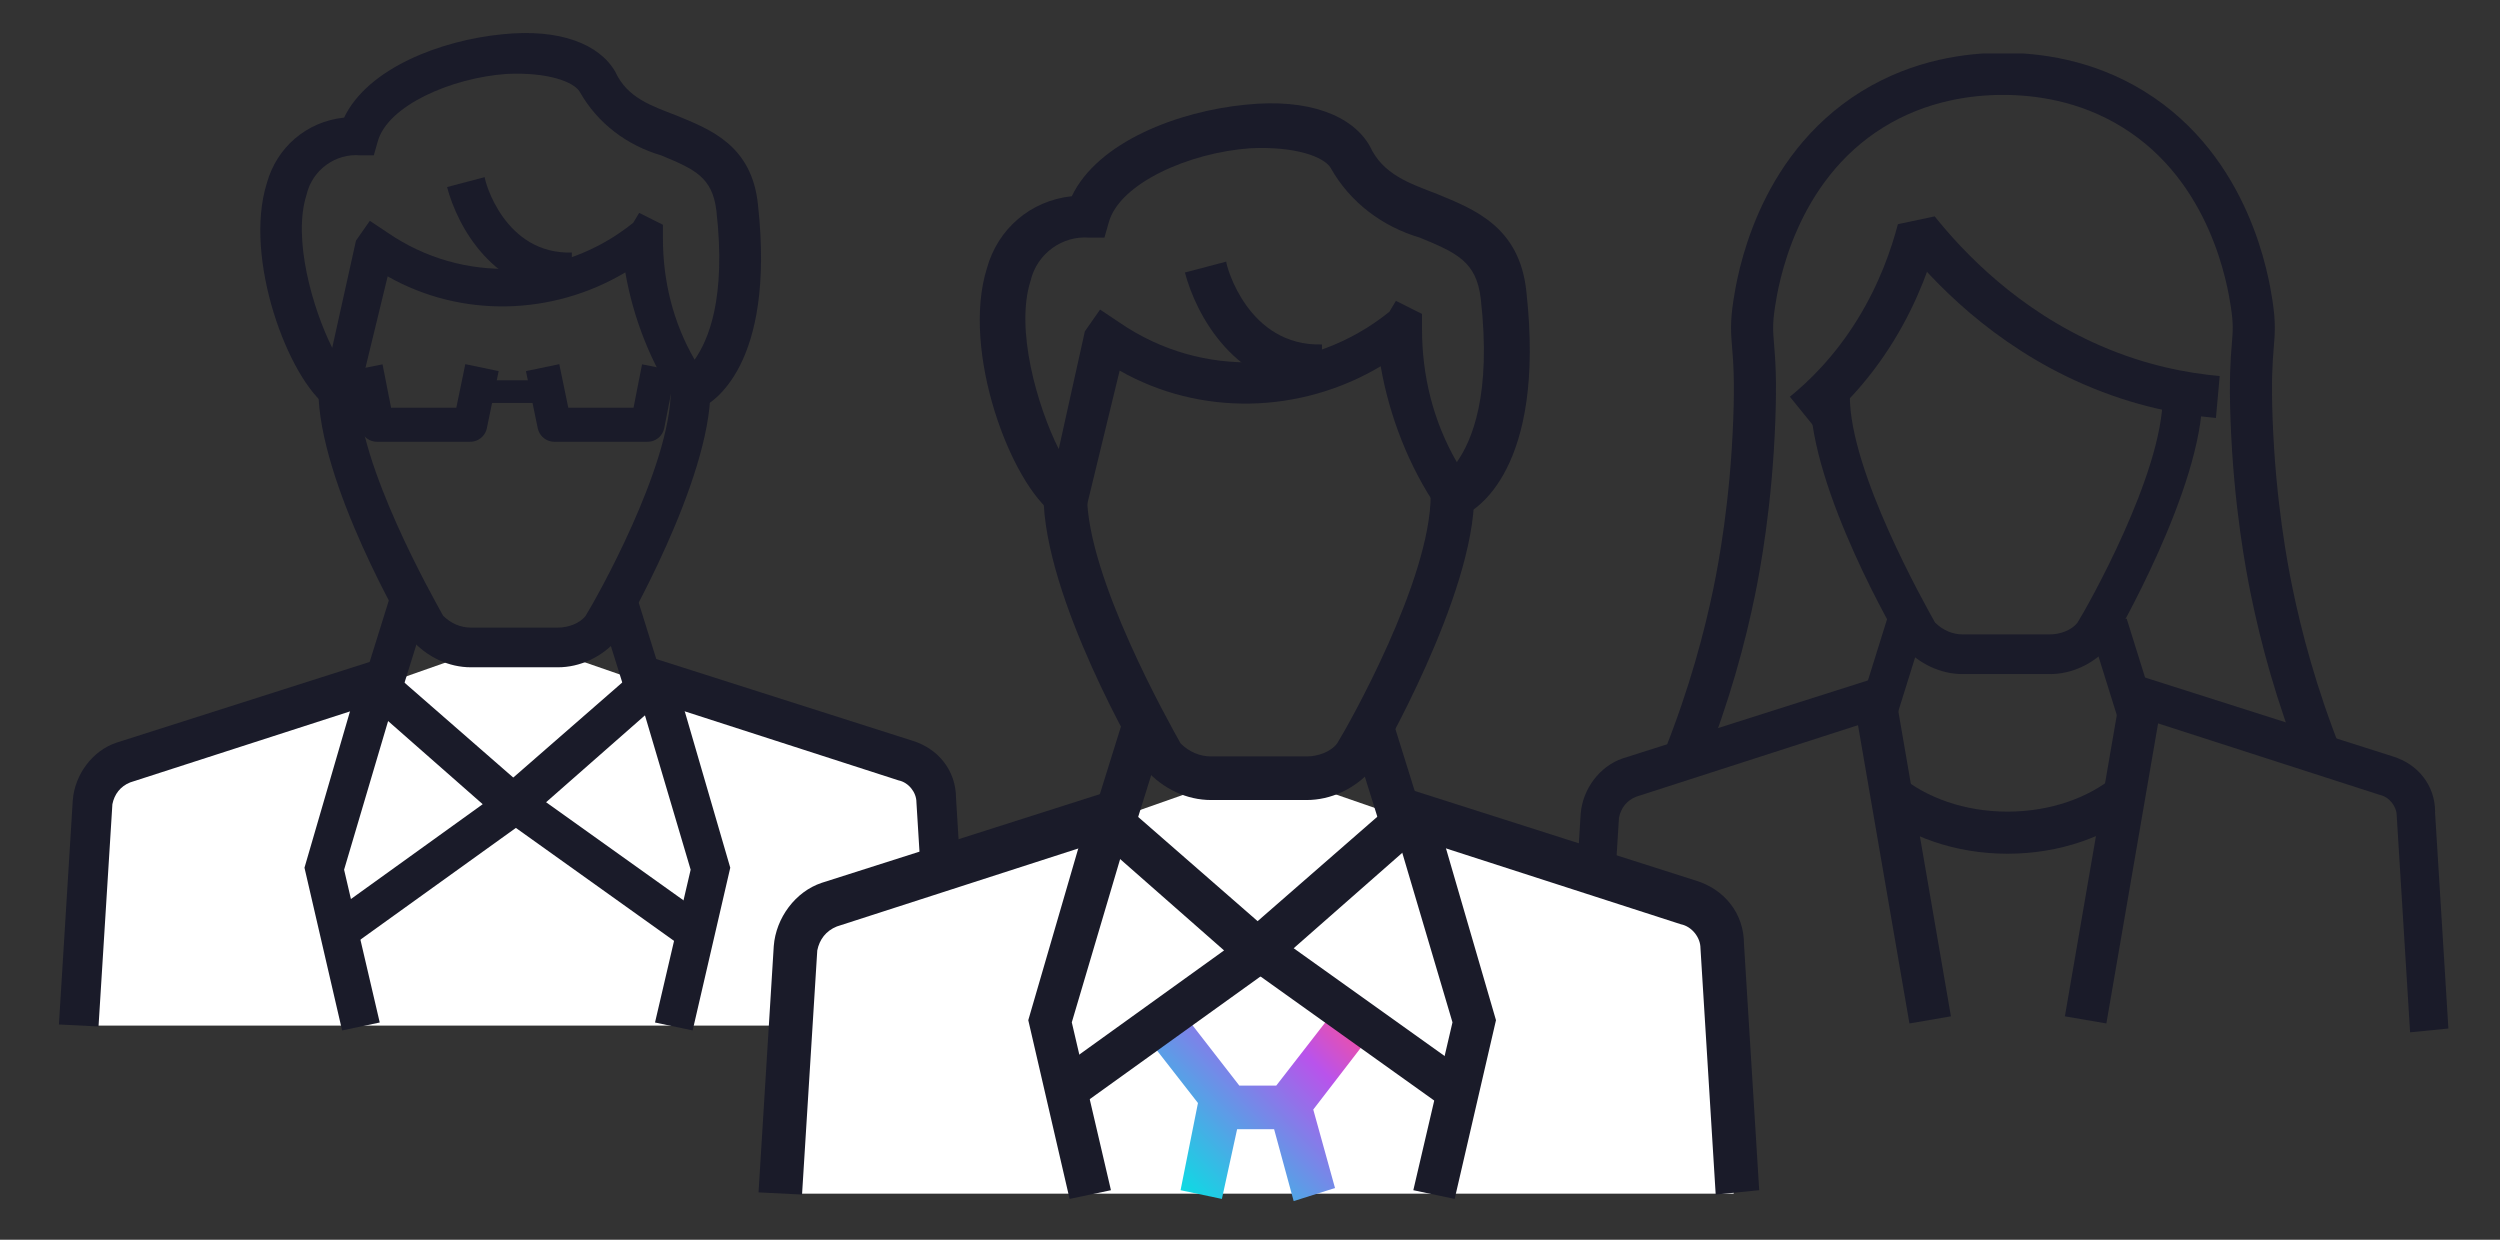 <svg width="244" height="121" viewBox="0 0 244 121" fill="none" xmlns="http://www.w3.org/2000/svg">
<rect x="0" y="0" width="244" height="121" fill="#333333" stroke="none"/>
<g clip-path="url(#clip0_113_1196)">
<path d="M8.787 76.878L50.257 62.281L92.39 76.878V100.101H8.787V76.878Z" fill="white"/>
<path d="M58.518 59.511L62.19 58.349L65.089 67.645L61.417 68.807L58.518 59.511Z" fill="#1A1B29"/>
<path d="M35.13 67.645L38.029 58.349L41.702 59.511L38.802 68.807L35.13 67.645Z" fill="#1A1B29"/>
<path d="M9.616 100.184L5.75 99.99L7.103 78.104C7.296 75.586 9.036 73.262 11.355 72.487L36.869 64.353L53.298 78.685L34.163 92.436L32.037 89.338L47.113 78.491L36.096 68.807L12.708 76.361C11.742 76.748 11.162 77.523 10.969 78.491L9.616 100.184Z" fill="#1A1B29"/>
<path d="M90.796 100.184L89.443 78.298C89.443 77.329 88.67 76.361 87.703 76.167L64.316 68.614L53.298 78.298L68.761 89.337L66.635 92.436L47.113 78.491L63.543 64.159L89.056 72.294C91.569 73.068 93.309 75.199 93.309 77.91L94.662 99.796L90.796 100.184Z" fill="#1A1B29"/>
<path d="M54.458 65.127H45.953C43.827 65.127 41.701 64.159 40.155 62.416L39.962 62.222C39.575 61.641 31.07 47.115 31.07 38.012H34.936C34.936 45.372 42.281 58.349 43.247 60.092C44.02 60.866 44.987 61.254 45.953 61.254H54.458C55.424 61.254 56.584 60.866 57.164 60.092C58.13 58.542 65.475 45.566 65.475 38.012H69.341C69.341 46.922 60.836 61.641 60.45 62.222L60.257 62.416C58.71 64.159 56.584 65.127 54.458 65.127Z" fill="#1A1B29"/>
<path d="M34.356 41.305L32.037 39.755C28.171 37.044 23.726 25.23 26.045 17.87C27.012 14.383 29.911 11.866 33.583 11.478C35.903 6.636 43.054 3.925 49.046 3.344C54.651 2.763 58.517 4.312 60.063 7.024C61.223 9.541 63.542 10.316 66.055 11.285C69.341 12.64 73.4 14.19 73.98 20C75.719 35.882 69.341 39.368 68.568 39.755L67.022 40.53L66.055 39.175C63.542 35.495 61.803 31.04 61.03 26.585C53.878 30.846 44.987 31.04 37.836 26.973L34.356 41.305ZM62.383 20.775L64.702 21.937V23.293C64.702 27.36 65.669 31.427 67.795 35.107C69.148 33.17 70.887 29.103 69.921 20.581C69.534 17.289 67.795 16.514 64.509 15.158C61.223 14.19 58.324 12.059 56.584 8.96C56.004 7.992 53.492 7.024 49.433 7.217C44.021 7.605 37.836 10.316 36.869 13.802L36.483 15.158H35.13C32.81 14.964 30.491 16.514 29.911 19.032C28.558 23.293 30.491 30.072 32.423 33.945L34.743 23.486L36.096 21.55L37.836 22.712C45.18 27.747 54.845 27.36 61.803 21.743L62.383 20.775Z" fill="#1A1B29"/>
<path d="M67.602 100.571L63.929 99.796L67.408 84.883L62.19 67.258L65.862 66.096L71.274 84.689L67.602 100.571Z" fill="#1A1B29"/>
<path d="M33.39 100.571L29.717 84.689L35.129 66.096L38.802 67.258L33.583 84.883L37.062 99.796L33.39 100.571Z" fill="#1A1B29"/>
<path d="M55.811 28.716C48.08 28.716 44.601 21.937 43.634 18.257L47.307 17.289C47.307 17.676 49.24 24.842 55.811 24.648V28.716Z" fill="#1A1B29"/>
<g clip-path="url(#clip1_113_1196)">
<path d="M52.815 38.219H47.23" stroke="#1A1B29" stroke-width="2.216" stroke-linejoin="round"/>
<path d="M52.959 35.881C53.347 37.742 53.724 39.593 54.111 41.455H63.199C63.564 39.593 63.93 37.742 64.296 35.881" stroke="#1A1B29" stroke-width="3.325" stroke-linejoin="round"/>
<path d="M35.705 35.881C36.071 37.742 36.437 39.593 36.802 41.455H45.889C46.277 39.593 46.654 37.742 47.042 35.881" stroke="#1A1B29" stroke-width="3.325" stroke-linejoin="round"/>
</g>
</g>
<g clip-path="url(#clip2_113_1196)">
<path d="M164.301 74.224C166.872 67.799 168.369 62.1 169.276 57.669C169.748 55.347 170.911 49.208 171.216 41.054C171.521 33.084 170.615 33.503 171.216 29.605C171.541 27.518 173.255 16.54 182.76 10.667C187.439 7.781 192.256 7.208 195.487 7.208C198.717 7.208 203.534 7.771 208.213 10.667C217.718 16.529 219.432 27.518 219.757 29.605C220.358 33.503 219.452 33.084 219.757 41.054C220.063 49.208 221.235 55.347 221.708 57.669C222.614 62.1 224.101 67.799 226.672 74.224" stroke="#1A1B29" stroke-width="4.109" stroke-miterlimit="10"/>
<path d="M204.009 61.496L207.563 60.377L210.367 69.354L206.813 70.474L204.009 61.496Z" fill="#1A1B29"/>
<path d="M181.391 69.354L184.195 60.377L187.749 61.496L184.945 70.474L181.391 69.354Z" fill="#1A1B29"/>
<path d="M175.985 40.317C177.88 38.783 180.604 36.199 183.048 32.233C185.368 28.468 186.57 24.881 187.222 22.402C190.143 26.049 195.694 31.938 204.176 35.62C208.889 37.674 213.176 38.453 216.459 38.748" stroke="#1A1B29" stroke-width="4.109" stroke-linejoin="bevel"/>
<path d="M200.066 65.791H191.562C189.436 65.791 187.309 64.822 185.763 63.079L185.57 62.886C185.183 62.305 176.679 47.779 176.679 38.676H180.544C180.544 46.035 187.889 59.012 188.856 60.755C189.629 61.53 190.595 61.917 191.562 61.917H200.066C201.033 61.917 202.192 61.53 202.772 60.755C203.739 59.206 211.084 46.229 211.084 38.676H214.949C214.949 47.585 206.445 62.305 206.058 62.886L205.865 63.079C204.319 64.822 202.192 65.791 200.066 65.791Z" fill="#1A1B29"/>
<path d="M182.962 66.201L158.382 74.017C156.143 74.767 154.458 77.006 154.273 79.441L152.969 100.569L156.708 100.754L158.012 79.811C158.197 78.876 158.762 78.126 159.697 77.756L182.12 70.525L182.962 66.19V66.201Z" fill="#1A1B29"/>
<path d="M237.669 79.256C237.669 76.636 235.984 74.582 233.56 73.832L208.878 65.975L208.477 66.324L209.535 70.35L209.617 70.278L232.235 77.571C233.17 77.756 233.92 78.691 233.92 79.626L235.224 100.754L238.963 100.384L237.659 79.256H237.669Z" fill="#1A1B29"/>
<path d="M184.205 77.356C187.102 79.749 191.272 81.269 195.935 81.269C200.599 81.269 204.769 79.749 207.665 77.356" stroke="#1A1B29" stroke-width="4.109" stroke-miterlimit="10"/>
<path d="M188.386 99.542C186.619 89.27 184.852 79.009 183.075 68.737" stroke="#1A1B29" stroke-width="4.109" stroke-miterlimit="10"/>
<path d="M203.557 99.542C205.323 89.27 207.09 79.009 208.867 68.737" stroke="#1A1B29" stroke-width="4.109" stroke-miterlimit="10"/>
</g>
<g clip-path="url(#clip3_113_1196)">
<path d="M77.37 90.989L122.922 74.955L169.204 90.989V116.499H77.37V90.989Z" fill="white"/>
<path d="M115.223 116.164L119.257 117.015L120.743 110.207H124.352L126.263 117.228L130.297 115.951L128.174 108.292L133.906 100.846L130.509 98.293L124.564 105.952H120.955L115.01 98.293L111.613 100.846L116.921 107.654L115.223 116.164Z" fill="url(#paint0_linear_113_1196)"/>
<path d="M131.995 71.913L136.029 70.636L139.214 80.848L135.18 82.124L131.995 71.913Z" fill="#1A1B29"/>
<path d="M106.305 80.848L109.49 70.636L113.524 71.912L110.339 82.124L106.305 80.848Z" fill="#1A1B29"/>
<path d="M78.279 116.59L74.033 116.377L75.519 92.336C75.732 89.571 77.643 87.018 80.19 86.167L108.216 77.231L126.263 92.975L105.243 108.08L102.908 104.676L119.469 92.762L107.367 82.124L81.677 90.422C80.615 90.847 79.978 91.698 79.766 92.762L78.279 116.59Z" fill="#1A1B29"/>
<path d="M167.452 116.589L165.966 92.549C165.966 91.485 165.116 90.421 164.055 90.209L138.365 81.912L126.263 92.549L143.248 104.676L140.913 108.08L119.469 92.762L137.516 77.018L165.541 85.954C168.301 86.805 170.212 89.145 170.212 92.124L171.698 116.164L167.452 116.589Z" fill="#1A1B29"/>
<path d="M127.536 78.082H118.194C115.859 78.082 113.523 77.019 111.825 75.104L111.613 74.891C111.188 74.253 101.846 58.297 101.846 48.298H106.092C106.092 56.382 114.16 70.636 115.222 72.551C116.071 73.402 117.133 73.827 118.194 73.827H127.536C128.598 73.827 129.872 73.402 130.509 72.551C131.57 70.849 139.638 56.595 139.638 48.298H143.885C143.885 58.084 134.543 74.253 134.118 74.891L133.906 75.104C132.207 77.019 129.872 78.082 127.536 78.082Z" fill="#1A1B29"/>
<path d="M105.456 51.914L102.908 50.212C98.662 47.234 93.779 34.256 96.326 26.172C97.388 22.343 100.573 19.577 104.607 19.151C107.154 13.832 115.01 10.854 121.592 10.216C127.749 9.578 131.995 11.28 133.694 14.258C134.968 17.024 137.515 17.875 140.276 18.939C143.885 20.428 148.343 22.13 148.98 28.512C150.891 45.957 143.885 49.787 143.036 50.212L141.337 51.063L140.276 49.574C137.515 45.532 135.605 40.639 134.755 35.746C126.9 40.426 117.133 40.639 109.278 36.171L105.456 51.914ZM136.242 29.363L138.789 30.64V32.129C138.789 36.596 139.851 41.064 142.186 45.106C143.673 42.979 145.583 38.511 144.522 29.15C144.097 25.534 142.186 24.683 138.577 23.193C134.968 22.13 131.783 19.79 129.872 16.386C129.235 15.322 126.475 14.258 122.016 14.471C116.072 14.896 109.278 17.875 108.216 21.704L107.791 23.193H106.305C103.757 22.981 101.21 24.683 100.573 27.448C99.086 32.129 101.21 39.575 103.333 43.83L105.881 32.342L107.367 30.214L109.278 31.491C117.346 37.022 127.961 36.596 135.605 30.427L136.242 29.363Z" fill="#1A1B29"/>
<path d="M141.974 117.015L137.94 116.164L141.762 99.782L136.029 80.422L140.063 79.146L146.008 99.57L141.974 117.015Z" fill="#1A1B29"/>
<path d="M104.394 117.015L100.36 99.57L106.305 79.146L110.339 80.422L104.607 99.782L108.428 116.164L104.394 117.015Z" fill="#1A1B29"/>
<path d="M129.023 38.086C120.53 38.086 116.709 30.64 115.647 26.597L119.681 25.534C119.681 25.959 121.804 33.831 129.023 33.618V38.086Z" fill="#1A1B29"/>
</g>
<defs>
<linearGradient id="paint0_linear_113_1196" x1="114.204" y1="115.164" x2="131.223" y2="98.179" gradientUnits="userSpaceOnUse">
<stop stop-color="#0DDBE3"/>
<stop offset="0.75" stop-color="#B953EB"/>
<stop offset="1" stop-color="#F64F9C"/>
</linearGradient>
<clipPath id="clip0_113_1196">
<rect width="88.912" height="97.537" fill="white" transform="translate(5.75 3.227)"/>
</clipPath>
<clipPath id="clip1_113_1196">
<rect width="31.849" height="7.569" fill="white" transform="translate(34.076 35.548)"/>
</clipPath>
<clipPath id="clip2_113_1196">
<rect width="86.004" height="95.547" fill="white" transform="translate(152.969 5.218)"/>
</clipPath>
<clipPath id="clip3_113_1196">
<rect width="97.665" height="107.14" fill="white" transform="translate(74.033 10.088)"/>
</clipPath>
</defs>
</svg>
